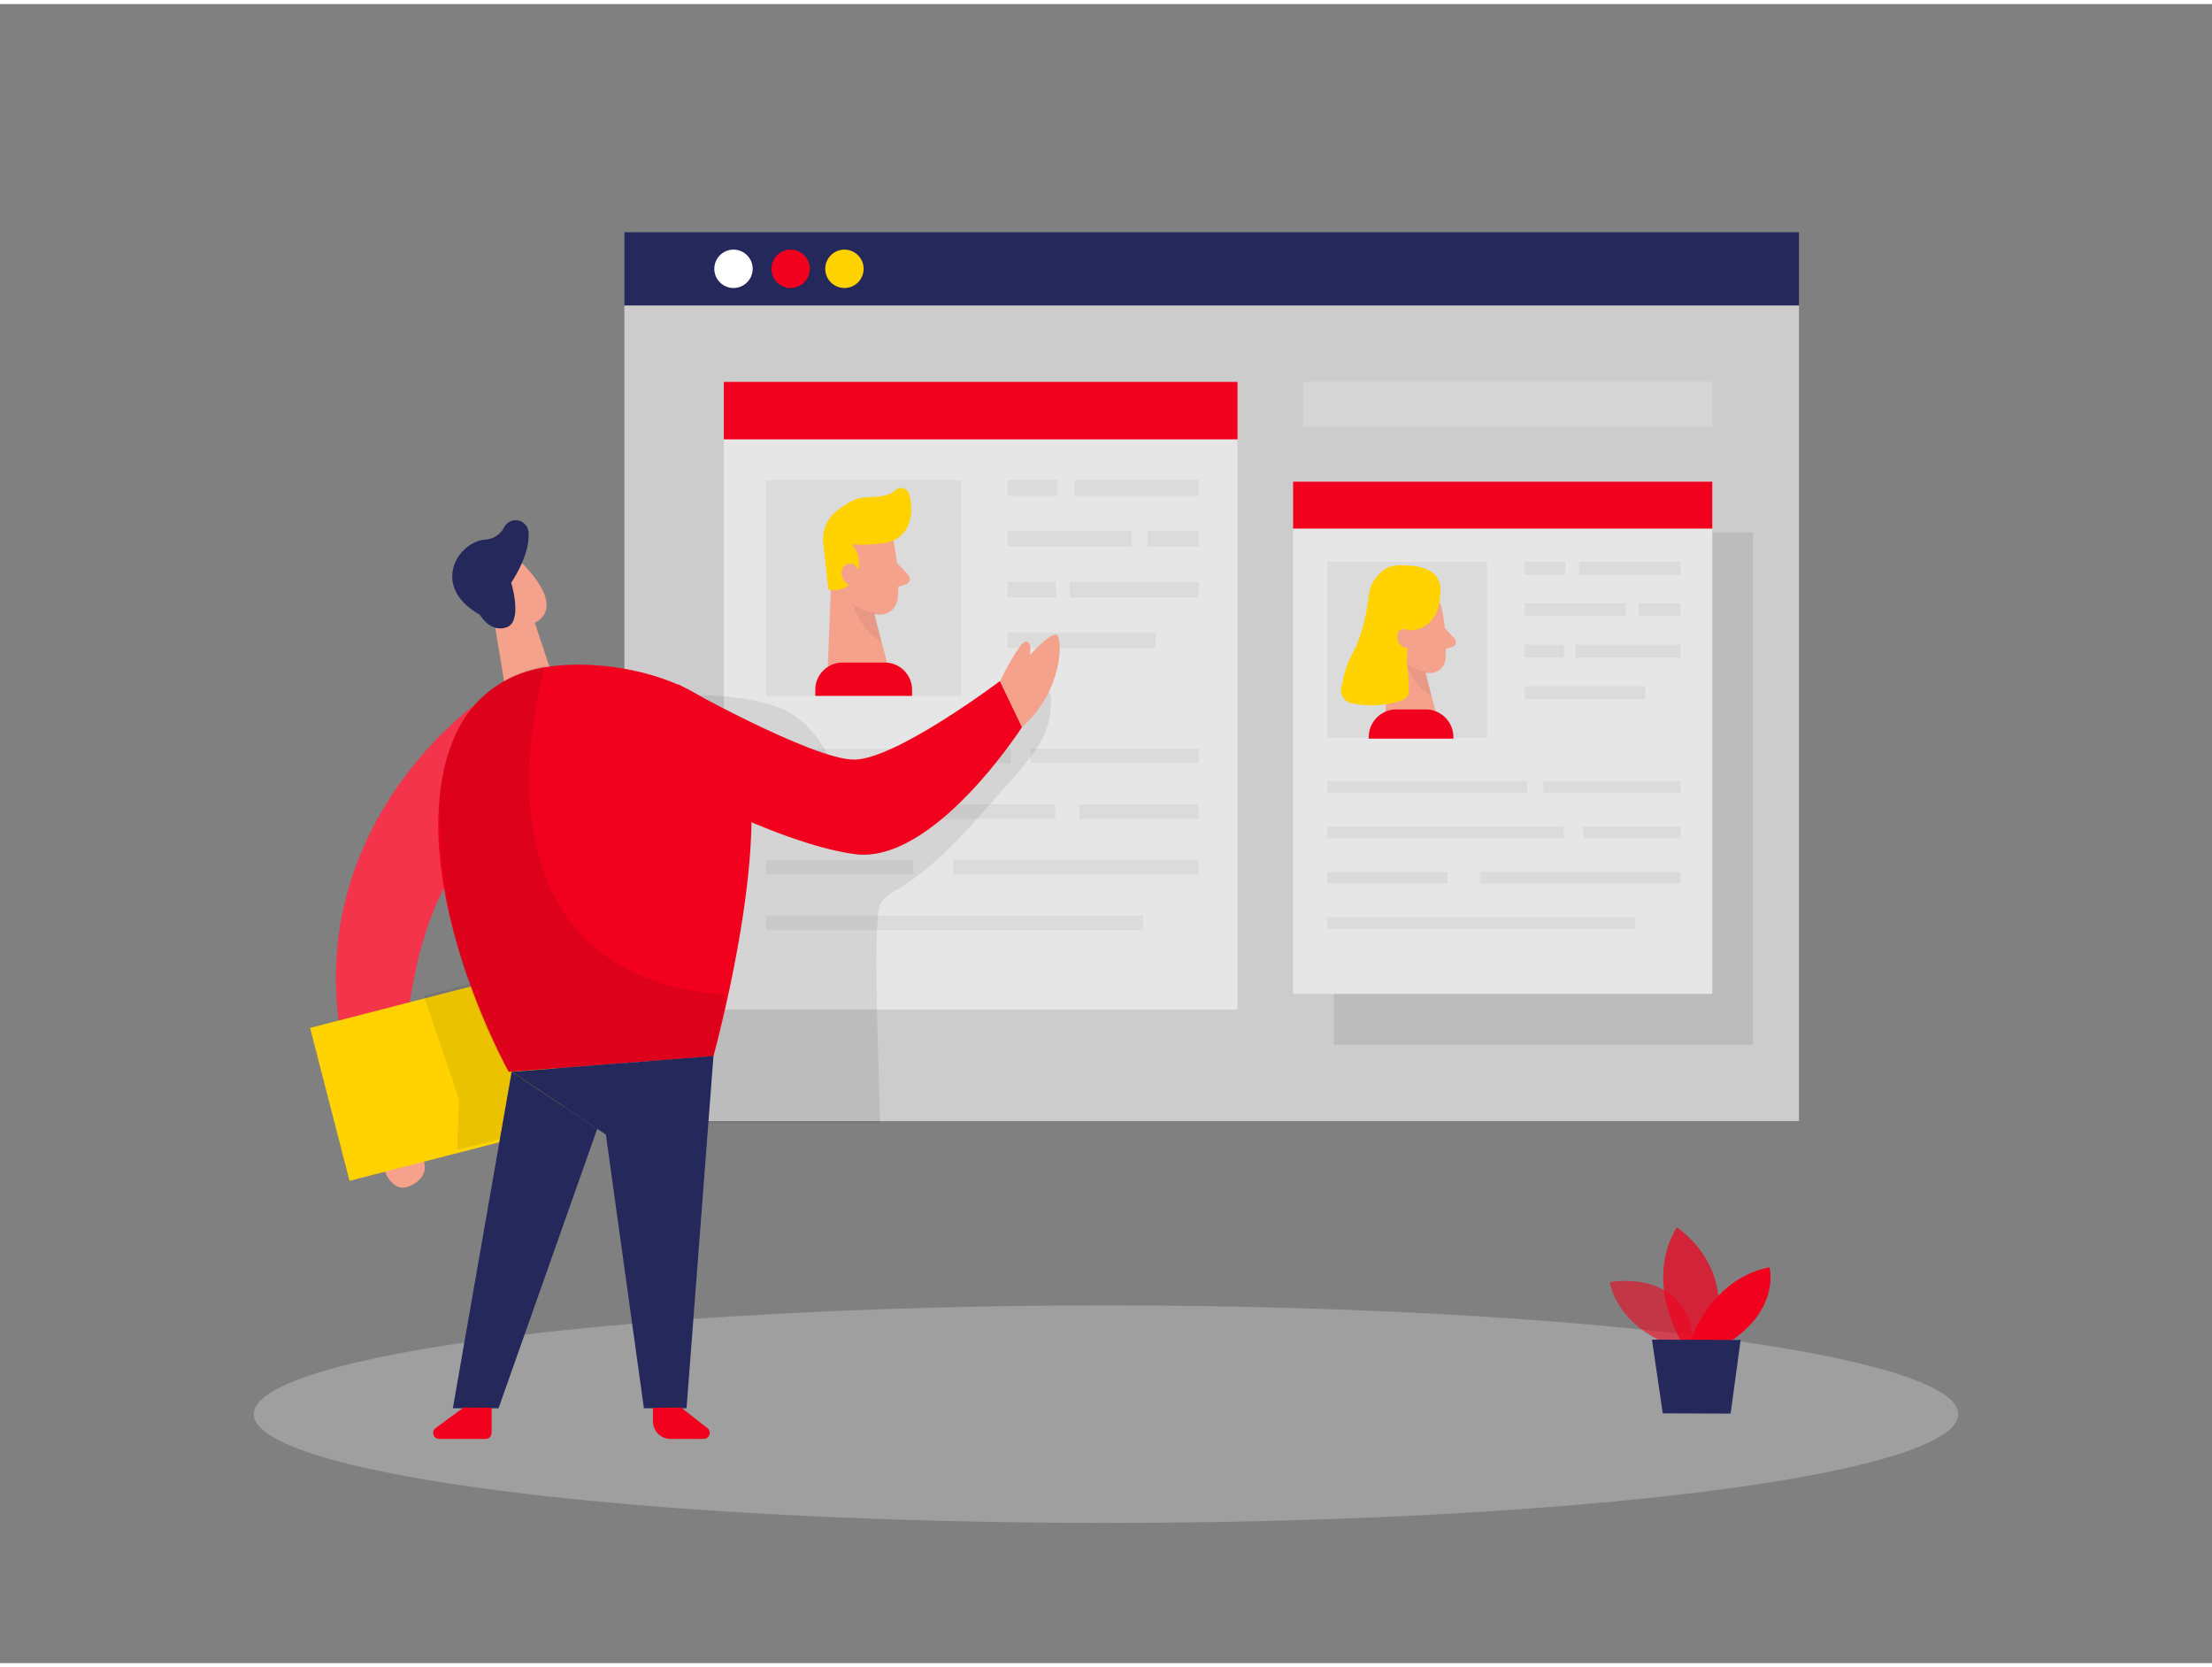 <svg id="Layer_1" data-name="Layer 1" xmlns="http://www.w3.org/2000/svg" viewBox="0 0 400 300" width="406" height="306" class="illustration styles_illustrationTablet__1DWOa"><rect x="0" y="0" width="400" height="300" fill="#808080" stroke="none"/><title>_</title><ellipse cx="200" cy="254.98" rx="154.11" ry="19.67" fill="#e6e6e6" opacity="0.3"></ellipse><rect x="112.91" y="54.49" width="212.4" height="147.5" fill="#ccc"></rect><rect x="130.89" y="68.31" width="92.9" height="113.53" fill="#e6e6e6"></rect><g opacity="0.39"><rect x="182.22" y="86.09" width="9" height="2.84" fill="#c9c9c9"></rect><rect x="194.28" y="86.09" width="22.5" height="2.84" fill="#c9c9c9"></rect><rect x="182.22" y="95.27" width="22.41" height="2.84" fill="#c9c9c9"></rect><rect x="207.51" y="95.27" width="9.27" height="2.84" fill="#c9c9c9"></rect><rect x="193.47" y="104.45" width="23.31" height="2.84" fill="#c9c9c9"></rect><rect x="182.22" y="104.45" width="8.73" height="2.84" fill="#c9c9c9"></rect><rect x="182.22" y="113.62" width="26.73" height="2.84" fill="#c9c9c9"></rect></g><rect x="138.49" y="86.09" width="35.36" height="38.98" fill="#c9c9c9" opacity="0.39"></rect><rect x="130.89" y="68.31" width="92.9" height="10.4" fill="#f1011d"></rect><rect x="186.36" y="134.65" width="30.42" height="2.62" fill="#c9c9c9" opacity="0.39"></rect><rect x="138.49" y="134.65" width="44.27" height="2.62" fill="#c9c9c9" opacity="0.39"></rect><rect x="195.18" y="144.71" width="21.6" height="2.62" fill="#c9c9c9" opacity="0.39"></rect><rect x="138.49" y="144.71" width="52.37" height="2.62" fill="#c9c9c9" opacity="0.39"></rect><rect x="138.49" y="154.77" width="26.64" height="2.62" fill="#c9c9c9" opacity="0.39"></rect><rect x="172.33" y="154.77" width="44.45" height="2.62" fill="#c9c9c9" opacity="0.39"></rect><rect x="138.49" y="164.83" width="68.21" height="2.62" fill="#c9c9c9" opacity="0.39"></rect><path d="M161.56,97s1.31,6.27.74,10.62a3.22,3.22,0,0,1-3.63,2.77c-2.18-.32-5-1.38-6.15-4.66L150,100.38a5.74,5.74,0,0,1,1.79-6.4C155,91,161,93.12,161.56,97Z" fill="#f4a28c"></path><polygon points="150.42 101.35 149.59 122.34 161.19 121.97 157.13 106.85 150.42 101.35" fill="#f4a28c"></polygon><path d="M160,97.44a25.71,25.71,0,0,1-5.92.24,5.37,5.37,0,0,1,.69,5.83,4.35,4.35,0,0,1-5,2.34l-.87-8.19a6.57,6.57,0,0,1,2.6-6.17,24.19,24.19,0,0,1,2.58-1.66c2.24-1.22,5.87-.06,7.8-1.9a1.54,1.54,0,0,1,2.55.72c.66,2.44.68,6.41-2.52,8.17A6,6,0,0,1,160,97.44Z" fill="#ffd200"></path><path d="M155.45,103.24s-.34-2.45-2.16-2-1.35,3.94,1.19,4Z" fill="#f4a28c"></path><path d="M162.18,101l2.07,2.25a1,1,0,0,1-.45,1.67l-2.38.75Z" fill="#f4a28c"></path><path d="M158.16,110.12a7.63,7.63,0,0,1-4-1.78s.62,3.8,5.26,7.07Z" fill="#ce8172" opacity="0.31"></path><path d="M152.35,119.07H160a4.93,4.93,0,0,1,4.93,4.93v1.1a0,0,0,0,1,0,0h-17.5a0,0,0,0,1,0,0V124a4.93,4.93,0,0,1,4.93-4.93Z" fill="#f1011d"></path><rect x="241.19" y="95.55" width="75.81" height="92.63" opacity="0.08"></rect><rect x="233.83" y="86.36" width="75.81" height="92.63" fill="#e6e6e6"></rect><g opacity="0.39"><rect x="275.71" y="100.87" width="7.34" height="2.31" fill="#c9c9c9"></rect><rect x="285.55" y="100.87" width="18.36" height="2.31" fill="#c9c9c9"></rect><rect x="275.71" y="108.36" width="18.28" height="2.31" fill="#c9c9c9"></rect><rect x="296.34" y="108.36" width="7.56" height="2.31" fill="#c9c9c9"></rect><rect x="284.89" y="115.85" width="19.02" height="2.31" fill="#c9c9c9"></rect><rect x="275.71" y="115.85" width="7.12" height="2.31" fill="#c9c9c9"></rect><rect x="275.71" y="123.34" width="21.81" height="2.31" fill="#c9c9c9"></rect></g><rect x="240.03" y="100.87" width="28.86" height="31.81" fill="#c9c9c9" opacity="0.39"></rect><rect x="233.83" y="86.36" width="75.81" height="8.49" fill="#f1011d"></rect><rect x="279.09" y="140.5" width="24.82" height="2.14" fill="#c9c9c9" opacity="0.39"></rect><rect x="240.03" y="140.5" width="36.13" height="2.14" fill="#c9c9c9" opacity="0.39"></rect><rect x="286.28" y="148.7" width="17.62" height="2.14" fill="#c9c9c9" opacity="0.39"></rect><rect x="240.03" y="148.7" width="42.73" height="2.14" fill="#c9c9c9" opacity="0.39"></rect><rect x="240.03" y="156.91" width="21.73" height="2.14" fill="#c9c9c9" opacity="0.39"></rect><rect x="267.63" y="156.91" width="36.27" height="2.14" fill="#c9c9c9" opacity="0.39"></rect><rect x="240.03" y="165.12" width="55.66" height="2.14" fill="#c9c9c9" opacity="0.39"></rect><path d="M260.74,109.41a34.56,34.56,0,0,1,.64,9.15,2.78,2.78,0,0,1-3.13,2.38,6.12,6.12,0,0,1-5.3-4l-2.21-4.6a5,5,0,0,1,1.55-5.51C255.12,104.23,260.22,106.08,260.74,109.41Z" fill="#f4a28c"></path><polygon points="251.14 113.17 250.43 131.24 260.42 130.93 256.93 117.9 251.14 113.17" fill="#f4a28c"></polygon><path d="M261.27,112.85l1.78,1.93a.88.88,0,0,1-.39,1.44l-2,.65Z" fill="#f4a28c"></path><path d="M257.81,120.72a6.6,6.6,0,0,1-3.43-1.53s.53,3.27,4.52,6.08Z" fill="#ce8172" opacity="0.31"></path><path d="M260.42,107s0,6.13-5.69,6.27c.1,0-.2,3.39-.22,3.56-.3,2.35.31,4.76.26,7.16a2.34,2.34,0,0,1-.25,1.2,2.26,2.26,0,0,1-1.25.79,16.69,16.69,0,0,1-8.5.5,2.44,2.44,0,0,1-2.06-3.48,18.4,18.4,0,0,1,1.11-4c.46-1.16,1.16-2.21,1.61-3.35a33.7,33.7,0,0,0,2-8,10.19,10.19,0,0,1,.52-2.45,7.31,7.31,0,0,1,2.17-2.79,4.65,4.65,0,0,1,3.26-.9C259.45,101.39,260.9,104,260.42,107Z" fill="#ffd200"></path><path d="M255.47,114.79s-.29-2.1-1.86-1.75-1.16,3.39,1,3.42Z" fill="#f4a28c"></path><path d="M247.51,127.57h15.24a0,0,0,0,1,0,0v.28a5,5,0,0,1-5,5h-5.31a5,5,0,0,1-5-5v-.28A0,0,0,0,1,247.51,127.57Z" transform="translate(510.26 260.4) rotate(-180)" fill="#f1011d"></path><path d="M109,127.2a19.46,19.46,0,0,1,2.17-.79A41.81,41.81,0,0,1,122.26,125c6-.17,12.82.08,18.5,2.19,5.38,2,8.55,7,10.49,12.15.61,1.61.88,2.76,2.91,2.48A38.37,38.37,0,0,0,172.55,134c4.81-3.8,9-8.91,14.93-10.42a2.38,2.38,0,0,1,1.42,0c.79.3,1.07,1.28,1.14,2.12a14.41,14.41,0,0,1-2.35,8.51,49.23,49.23,0,0,1-5.59,7c-6.15,6.87-12,14.24-20,19a6.71,6.71,0,0,0-2.95,2.61c-1.43,3.18-.06,34.34,0,39.57h-36l-16.64-42.79c-3-7.66-10-19-4.43-26.94A15.85,15.85,0,0,1,109,127.2Z" opacity="0.08"></path><path d="M302.8,242.7s-9.62-2.63-11.71-11.57c0,0,14.9-3,15.32,12.36Z" fill="#f1011d" opacity="0.58"></path><path d="M304,241.75s-6.71-10.62-.8-20.55c0,0,11.32,7.19,6.29,20.57Z" fill="#f1011d" opacity="0.73"></path><path d="M305.7,241.75s3.55-11.21,14.28-13.33c0,0,2,7.28-7,13.36Z" fill="#f1011d"></path><polygon points="298.73 241.5 300.68 254.83 312.95 254.88 314.76 241.57 298.73 241.5" fill="#24285b"></polygon><path d="M68.14,204.63s.81,12,6.48,8.85-1.43-8.85-1.43-8.85Z" fill="#f4a28c"></path><path d="M85.63,126.92S45.47,155.47,67.2,204.63h6S70.05,169,85.63,152.08,85.63,126.92,85.63,126.92Z" fill="#f1011d"></path><path d="M85.63,126.92S45.47,155.47,67.2,204.63h6S70.05,169,85.63,152.08,85.63,126.92,85.63,126.92Z" fill="#fff" opacity="0.2"></path><polygon points="96.59 111.51 100.01 121.77 91.89 126.92 88.97 109.14 96.59 111.51" fill="#f4a28c"></polygon><path d="M86.59,103a5,5,0,0,1,8.31-1.4c2.71,2.9,6,7.51,2.28,10-5.67,3.84-10.87-3.33-10.87-3.33A9.17,9.17,0,0,1,86.59,103Z" fill="#f4a28c"></path><path d="M91.46,105.52s-1.85-1.54-2.69.65,2.43,3.26,3.4,2.15S91.46,105.52,91.46,105.52Z" fill="#f4a28c"></path><rect x="59.22" y="179" width="40.89" height="28.51" transform="matrix(0.97, -0.25, 0.25, 0.97, -46.12, 26.31)" fill="#ffd200"></rect><polygon points="76.65 179.31 83 198 82.66 207.21 91.77 204.89 95.82 188.29 84.78 177.19 76.65 179.31" opacity="0.08"></polygon><path d="M82.42,132a20.76,20.76,0,0,1,13-11.36c11-3.31,31.33.31,37.52,10.63,8.48,14.12-3.93,59-3.93,59L92,193.08S71.58,156.31,82.42,132Z" fill="#f1011d"></path><polygon points="129.02 190.21 124.15 253.92 116.44 253.92 109.56 204.42 92.52 193.08 129.02 190.21" fill="#24285b"></polygon><polygon points="92.52 193.08 81.89 253.92 90.15 253.92 108 203.38 92.52 193.08" fill="#24285b"></polygon><path d="M98.63,119.62s-17.33,55.84,32.73,59.54L129,190.21,92,193.08s-13.06-20.5-12.5-49.3c0,0,.31-14.24,10.34-20.54A22.52,22.52,0,0,1,98.63,119.62Z" opacity="0.08"></path><path d="M83.82,253.79l-5,3.67a1.09,1.09,0,0,0,.65,2h8.34a1.09,1.09,0,0,0,1.09-1.09v-4.55Z" fill="#f1011d"></path><path d="M123.18,253.79l4.69,3.67a1.1,1.1,0,0,1-.68,2h-5.94a3.17,3.17,0,0,1-3.17-3.17v-2.47Z" fill="#f1011d"></path><path d="M86.8,110.44s1.81,3.28,4.8,2.26.84-8.08.84-8.08,3.62-5.22,3.1-9.35a2.33,2.33,0,0,0-4.41-.58,4.11,4.11,0,0,1-3.48,2.15C82.56,97.4,77.89,105.44,86.8,110.44Z" fill="#24285b"></path><path d="M122.66,123s24.23,13.62,31.78,13.62,26.39-14.21,26.39-14.21l4,8.3s-16,24.94-30.3,23-36.43-14.41-36.43-14.41Z" fill="#f1011d"></path><path d="M180.83,122.44s3.53-7.27,4.7-7.18.72,2.43.72,2.43,3.78-4.23,4.86-3.6,1.17,10.08-6.3,16.65Z" fill="#f4a28c"></path><rect x="112.91" y="41.26" width="212.4" height="13.23" fill="#24285b"></rect><circle cx="132.64" cy="47.87" r="3.47" fill="#fff"></circle><circle cx="142.97" cy="47.87" r="3.47" fill="#f1011d"></circle><circle cx="152.7" cy="47.87" r="3.47" fill="#ffd200"></circle><rect x="235.72" y="68.31" width="73.91" height="8.14" fill="#fff" opacity="0.2"></rect></svg>